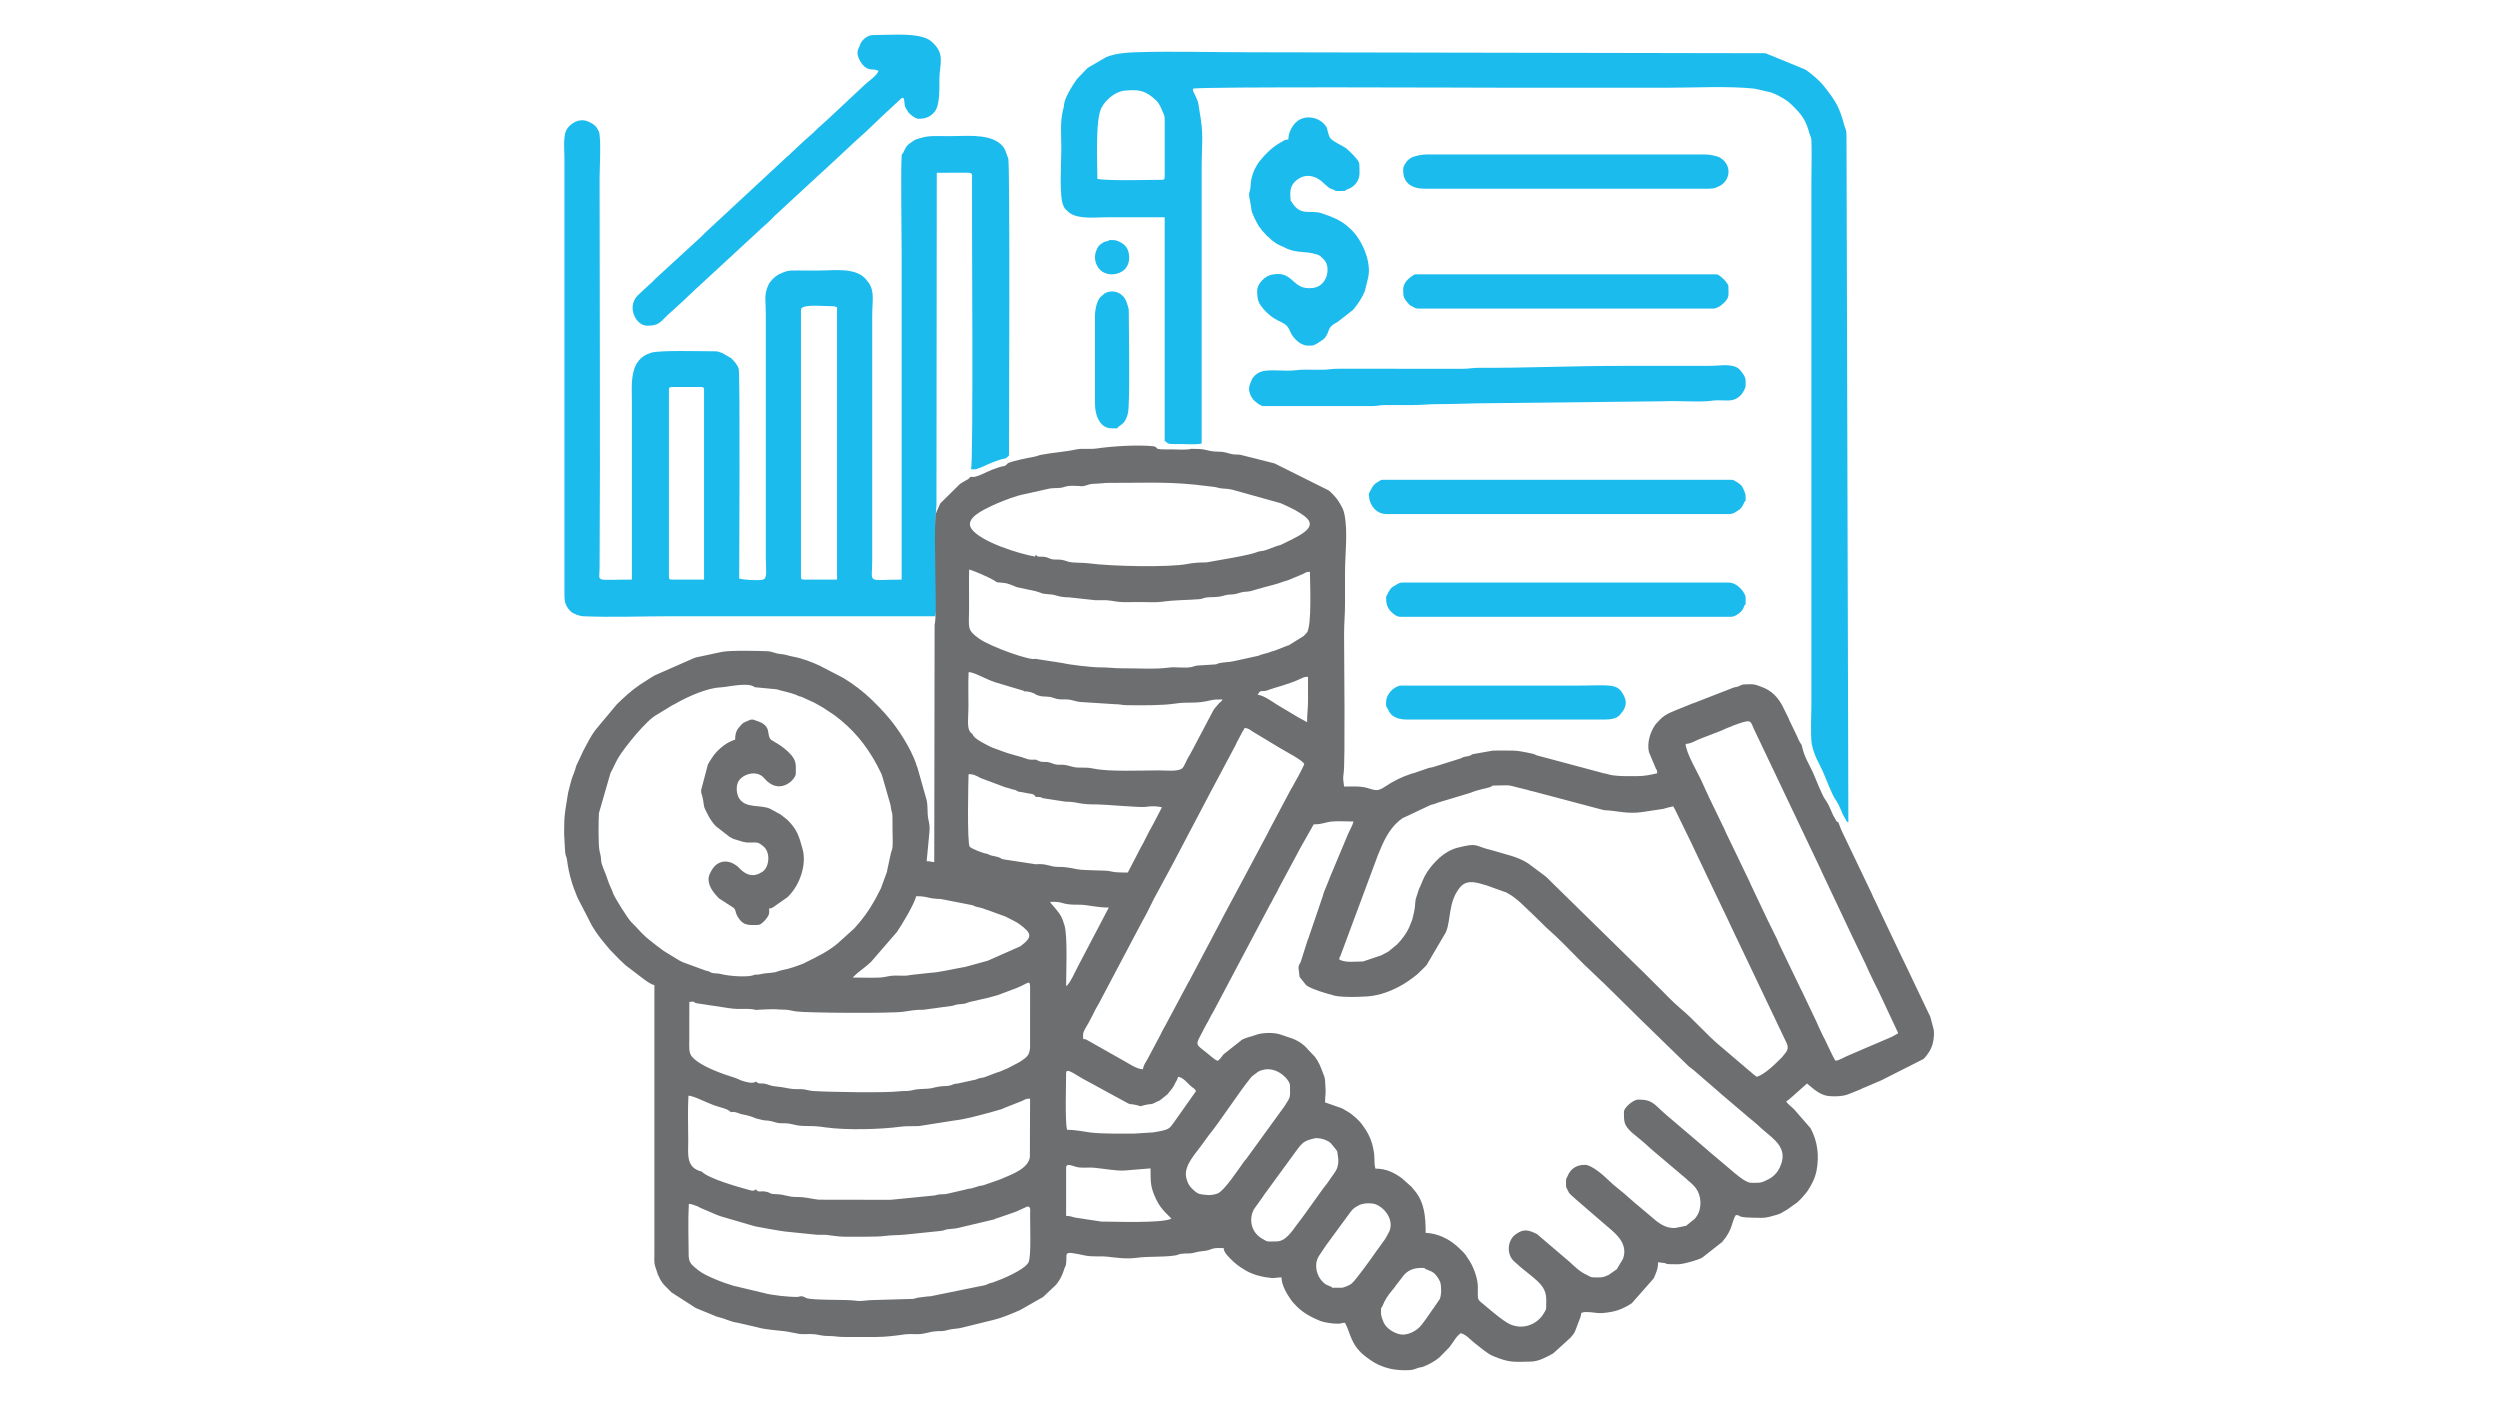 <svg width="146" height="82" viewBox="0 0 146 82" fill="none" xmlns="http://www.w3.org/2000/svg">
<g clip-path="url(#clip0_4450_2853)">
<path d="M-10.055 -41.979H155.945V124.021H-10.055V-41.979Z" stroke="black" stroke-width="0.57" stroke-miterlimit="22.93"/>
<path fill-rule="evenodd" clip-rule="evenodd" d="M73.755 23.714L80.133 23.715C80.469 23.715 80.538 23.659 80.856 23.655C81.375 23.649 81.903 23.657 82.424 23.658C83.019 23.658 83.395 23.601 83.99 23.602C85.082 23.602 86.019 23.546 87.066 23.546L97.244 23.434C97.918 23.398 98.899 23.475 99.65 23.434C99.918 23.42 100.035 23.376 100.376 23.377C100.894 23.38 101.259 23.478 101.652 23.089C101.781 22.961 101.943 22.657 101.943 22.541C101.943 22.148 101.99 22.076 101.682 21.684C101.67 21.67 101.526 21.441 101.208 21.375C100.713 21.272 100.432 21.368 99.762 21.368H94.561C91.742 21.368 89.212 21.493 86.395 21.479C85.985 21.477 85.812 21.536 85.446 21.537L78.174 21.535C77.764 21.532 77.591 21.592 77.225 21.593C76.87 21.593 76.514 21.588 76.159 21.589C75.793 21.589 75.62 21.649 75.21 21.647C74.183 21.642 73.538 21.489 73.121 22.13L73.008 22.411C72.963 22.561 73.002 22.415 72.967 22.54C72.891 22.811 73.026 23.148 73.214 23.36C73.347 23.509 73.646 23.712 73.756 23.712L73.755 23.714Z" fill="#1CBBED"/>
<path fill-rule="evenodd" clip-rule="evenodd" d="M81.945 9.944C81.945 10.721 82.48 11.021 83.211 11.021H99.775C99.966 11.021 100.047 11.01 100.204 10.959C100.262 10.939 100.462 10.85 100.53 10.802C101.046 10.441 101.135 9.66 100.487 9.23C100.292 9.101 99.841 9.021 99.555 9.021H83.321C83.045 9.021 82.576 9.106 82.389 9.23C82.255 9.318 82.189 9.375 82.093 9.518C82.005 9.651 81.946 9.72 81.946 9.945L81.945 9.944Z" fill="#1CBBED"/>
<path fill-rule="evenodd" clip-rule="evenodd" d="M63.945 15.022C63.945 15.156 63.967 15.267 64.011 15.385C64.016 15.396 64.02 15.406 64.024 15.416C64.028 15.426 64.034 15.437 64.038 15.447C64.042 15.456 64.048 15.467 64.052 15.477C64.391 16.215 65.354 16.117 65.724 15.687C66.004 15.36 65.993 14.864 65.831 14.521C65.687 14.216 65.213 14.022 65.066 14.022C64.523 14.022 64.927 14.012 64.678 14.08C64.597 14.102 64.557 14.102 64.486 14.131C64.48 14.133 64.428 14.161 64.424 14.164C64.165 14.315 64.11 14.42 64.025 14.629C63.976 14.749 63.946 14.883 63.946 15.023L63.945 15.022Z" fill="#1CBBED"/>
<path fill-rule="evenodd" clip-rule="evenodd" d="M50.079 3.093C50.079 3.314 50.199 3.523 50.305 3.684C50.305 3.684 50.37 3.771 50.375 3.776C50.748 4.201 50.951 3.963 51.302 4.137C51.233 4.405 50.747 4.716 50.525 4.927L48.348 6.963C48.34 6.971 48.328 6.981 48.319 6.988L47.951 7.322C47.836 7.413 47.808 7.445 47.698 7.556L47.45 7.793C47.273 7.959 47.138 8.056 46.962 8.223L46.014 9.112C45.925 9.187 45.989 9.125 45.898 9.212L41.164 13.606C41.156 13.614 41.146 13.625 41.138 13.634L41.006 13.772C40.998 13.78 40.987 13.791 40.979 13.798L38.275 16.279C38.272 16.283 38.214 16.343 38.196 16.362L38.09 16.472C38.004 16.554 38.023 16.529 37.945 16.597L37.219 17.276C36.595 17.956 37.145 19.021 37.792 19.021C38.479 19.021 38.531 18.836 39.022 18.369L39.928 17.547C40.029 17.462 40.076 17.399 40.173 17.306C40.226 17.255 40.24 17.247 40.288 17.204L40.346 17.154C40.354 17.147 40.366 17.136 40.374 17.129L40.536 16.966C40.544 16.959 40.555 16.947 40.563 16.939C40.564 16.938 40.637 16.875 40.649 16.864L42.25 15.386C42.262 15.376 42.296 15.346 42.307 15.335C42.315 15.328 42.326 15.316 42.334 15.308L44.552 13.259C44.711 13.12 44.903 12.951 45.058 12.793L45.244 12.6C45.252 12.593 45.264 12.582 45.272 12.575L47.968 10.085C48.074 9.99 48.087 9.987 48.196 9.882L48.642 9.464C48.651 9.457 48.663 9.447 48.672 9.439C48.68 9.432 48.693 9.422 48.7 9.414L49.79 8.398C49.798 8.389 49.809 8.378 49.816 8.37L50.61 7.651C50.618 7.644 50.631 7.634 50.639 7.626L51.466 6.833C51.474 6.825 51.486 6.815 51.494 6.807L52.621 5.759C52.858 5.562 52.781 5.998 52.867 6.254L53.047 6.562C53.178 6.712 53.463 6.937 53.642 6.937C54.008 6.937 54.293 6.855 54.553 6.56C54.56 6.551 54.571 6.539 54.578 6.531C54.585 6.522 54.595 6.51 54.602 6.5C54.898 6.105 54.856 5.148 54.862 4.573C54.871 3.757 55.219 3.149 54.424 2.449C54.233 2.28 54.119 2.24 53.895 2.171C53.132 1.936 51.815 2.048 50.982 2.048C50.694 2.048 50.366 2.294 50.25 2.555L50.205 2.674C50.151 2.808 50.078 2.906 50.078 3.091L50.079 3.093Z" fill="#1CBBED"/>
<path fill-rule="evenodd" clip-rule="evenodd" d="M79.945 28.886C79.945 29.495 80.379 30.021 80.961 30.021H100.928C101.103 30.021 101.157 30.007 101.298 29.943L101.602 29.748C101.67 29.684 101.738 29.595 101.791 29.497C101.824 29.435 101.829 29.419 101.861 29.348C101.967 29.116 101.943 29.481 101.943 28.94C101.943 28.81 101.77 28.447 101.703 28.359C101.635 28.27 101.266 28.021 101.153 28.021H80.735C80.639 28.021 80.576 28.082 80.467 28.143C80.276 28.249 80.163 28.382 80.072 28.575C79.964 28.805 79.945 28.767 79.945 28.886Z" fill="#1CBBED"/>
<path fill-rule="evenodd" clip-rule="evenodd" d="M80.946 34.886C80.946 35.229 81.004 35.491 81.247 35.732L81.305 35.785C81.443 35.908 81.583 36.021 81.79 36.021H101.099C101.302 36.021 101.539 35.848 101.651 35.74C101.784 35.612 101.792 35.557 101.878 35.364C101.962 35.177 101.944 35.561 101.944 34.886C101.944 34.688 101.531 34.021 100.93 34.021H81.903C81.726 34.021 81.67 34.081 81.533 34.153L81.293 34.301C81.139 34.434 80.945 34.833 80.945 34.886L80.946 34.886Z" fill="#1CBBED"/>
<path fill-rule="evenodd" clip-rule="evenodd" d="M75.24 8.144C74.986 8.166 75.044 8.179 74.869 8.275C74.856 8.282 74.841 8.291 74.829 8.298C74.812 8.307 74.764 8.333 74.748 8.342C74.302 8.6 73.91 8.975 73.59 9.382L73.507 9.486C73.246 9.868 73.064 10.308 73.04 10.776C73.006 11.418 72.867 11.092 73.005 11.755C73.135 12.375 73.003 12.156 73.266 12.748L73.507 13.198C73.78 13.588 74.116 13.934 74.513 14.2C74.644 14.289 74.451 14.166 74.589 14.249C74.601 14.256 74.617 14.265 74.629 14.272L75.228 14.552C75.528 14.665 75.776 14.697 76.181 14.729C76.463 14.752 76.897 14.814 77.094 14.947L77.35 15.192C77.737 15.676 77.491 16.704 76.697 16.814C75.402 16.993 75.584 15.742 74.241 16.048C73.87 16.132 73.419 16.565 73.419 16.986C73.419 17.545 73.498 17.736 73.884 18.152L73.946 18.216C74.689 18.957 75.07 18.672 75.357 19.378C75.503 19.738 75.947 20.184 76.371 20.184C76.795 20.184 76.629 20.193 76.931 20.054L77.306 19.801C77.745 19.341 77.394 19.174 78.122 18.796L79.003 18.109C79.016 18.095 79.05 18.056 79.062 18.042C79.322 17.732 79.566 17.356 79.709 16.995L79.907 16.189C80.096 15.286 79.556 14.05 78.929 13.426C78.858 13.355 78.831 13.338 78.765 13.277C78.308 12.856 77.801 12.668 77.243 12.476C77.228 12.471 77.213 12.463 77.198 12.458C76.513 12.232 75.969 12.661 75.451 11.82C75.354 11.665 75.387 11.85 75.361 11.533C75.325 11.102 75.389 10.781 75.73 10.514C76.276 10.087 76.876 10.271 77.318 10.709C77.327 10.718 77.34 10.731 77.349 10.74L77.62 10.971C77.737 11.04 77.696 11.009 77.84 11.065C78.105 11.168 77.809 11.153 78.443 11.153C78.66 11.153 78.484 11.136 78.669 11.065C78.687 11.058 78.742 11.039 78.76 11.031C78.963 10.947 79.119 10.819 79.243 10.635C79.463 10.306 79.385 9.962 79.385 9.586C79.385 9.41 79.096 9.126 78.973 8.995C78.964 8.985 78.951 8.972 78.942 8.963C78.933 8.953 78.92 8.94 78.91 8.931L78.651 8.689C78.406 8.495 77.807 8.264 77.669 8.038C77.564 7.866 77.51 7.484 77.47 7.422C77.056 6.79 76.243 6.721 75.785 7.057C75.584 7.205 75.426 7.441 75.334 7.673C75.275 7.825 75.244 7.965 75.24 8.144V8.144Z" fill="#1CBBED"/>
<path fill-rule="evenodd" clip-rule="evenodd" d="M80.95 40.95C80.95 41.339 80.903 41.13 81.098 41.501C81.162 41.623 81.113 41.551 81.204 41.665C81.209 41.671 81.412 42.021 82.153 42.021H93.737C94.098 42.021 94.348 41.965 94.551 41.801C94.56 41.794 94.572 41.784 94.58 41.776L94.795 41.505C94.995 41.168 94.989 40.922 94.815 40.591C94.795 40.551 94.763 40.492 94.737 40.453C94.372 39.887 93.872 40.04 91.934 40.04L82.041 40.038C81.827 40.036 81.768 40.02 81.603 40.091C81.203 40.26 80.95 40.69 80.95 40.95Z" fill="#1CBBED"/>
<path fill-rule="evenodd" clip-rule="evenodd" d="M63.946 18.512V23.524C63.946 23.939 64.014 24.256 64.161 24.524C64.448 25.044 64.805 25.016 65.161 25.016C65.392 25.016 65.116 25.06 65.362 24.894C65.655 24.694 65.76 24.559 65.873 24.123C66 23.633 65.921 19.048 65.921 18.154C65.921 18.002 65.864 17.882 65.822 17.733C65.636 17.066 64.98 16.867 64.504 17.14L64.243 17.37C64.05 17.611 63.945 18.071 63.945 18.511L63.946 18.512Z" fill="#1CBBED"/>
<path fill-rule="evenodd" clip-rule="evenodd" d="M46.776 33.684V18.102C46.776 17.74 47.935 17.883 48.606 17.883C48.756 17.883 48.759 17.909 48.883 17.937V33.849H46.942C46.814 33.849 46.776 33.81 46.776 33.684ZM39.065 33.684V22.765C39.065 22.639 39.103 22.601 39.231 22.601H40.951C41.078 22.601 41.117 22.639 41.117 22.765V33.849H39.231C39.103 33.849 39.065 33.81 39.065 33.684ZM54.618 35.988C54.744 35.491 54.655 33.435 54.655 32.751C54.655 31.736 54.594 30.485 54.689 29.514L54.708 10.091L56.544 10.086C56.817 10.115 56.769 10.166 56.766 10.471C56.745 12.389 56.859 27.166 56.705 27.406C57.037 27.424 56.979 27.405 57.308 27.29C57.528 27.213 57.728 27.063 58.399 26.846C58.755 26.732 58.666 26.861 58.924 26.601C58.924 26.059 58.993 9.638 58.883 9.254L58.822 9.095C58.818 9.082 58.811 9.068 58.806 9.056C58.714 8.804 58.679 8.553 58.257 8.282C57.536 7.82 56.404 7.952 55.374 7.952C54.821 7.952 54.304 7.907 53.851 8.037C53.57 8.117 53.518 8.108 53.297 8.257C52.843 8.563 52.923 8.6 52.747 8.92C52.646 9.102 52.673 8.879 52.652 9.21C52.601 10.039 52.656 13.816 52.656 14.756V33.849C50.579 33.849 50.937 34.136 50.937 32.752V18.486C50.937 17.569 51.087 17.073 50.747 16.534L50.525 16.259C49.909 15.613 48.69 15.798 47.886 15.798C47.423 15.798 46.96 15.8 46.498 15.797C46.075 15.794 46.007 15.802 45.689 15.929C45.394 16.047 45.21 16.178 44.994 16.449L44.924 16.544C44.888 16.604 44.901 16.584 44.869 16.655C44.603 17.233 44.724 17.533 44.724 18.321V32.587C44.724 33.213 44.837 33.792 44.558 33.849C44.199 33.922 43.449 33.858 43.17 33.794C43.17 32.909 43.232 21.852 43.139 21.535C43.104 21.417 43.032 21.308 42.966 21.212L42.733 20.949C42.724 20.941 42.713 20.929 42.705 20.922L42.18 20.617C41.882 20.529 41.99 20.512 41.619 20.514C40.885 20.517 38.55 20.444 38.036 20.596C36.727 20.981 36.902 22.376 36.902 23.534V33.849C34.678 33.849 35.011 34.021 35.016 33.191C35.061 25.641 35.016 17.983 35.016 10.421C35.016 9.903 35.12 8.021 34.971 7.667C34.969 7.661 34.855 7.468 34.849 7.458C34.674 7.196 34.267 7.068 34.25 7.062C33.851 6.924 33.393 7.155 33.149 7.478C32.861 7.859 32.963 8.666 32.963 9.214V34.507C32.961 35.031 32.965 35.236 33.187 35.548L33.314 35.696C33.471 35.844 33.821 35.979 34.071 35.99C35.703 36.061 37.523 35.989 39.176 35.989H54.618V35.988Z" fill="#1CBBED"/>
<path fill-rule="evenodd" clip-rule="evenodd" d="M68.018 6.972V10.333C68.018 10.462 67.979 10.501 67.852 10.501C67.106 10.501 64.637 10.575 64.086 10.445C64.086 9.535 63.96 6.994 64.319 6.312L64.442 6.101C64.721 5.717 65.196 5.332 65.692 5.291C66.383 5.234 66.745 5.245 67.275 5.65L67.541 5.885C67.704 6.07 67.777 6.233 67.868 6.451L67.954 6.644C68.001 6.767 68.017 6.806 68.017 6.972H68.018ZM68.018 25.754C68.25 25.866 68.085 25.908 68.403 25.929C68.588 25.941 68.823 25.93 69.015 25.933C69.368 25.937 69.888 25.979 70.177 25.9V9.941C70.177 8.241 70.317 7.939 70.035 6.388C69.973 6.046 70.028 6.067 69.817 5.6C69.788 5.536 69.612 5.248 69.679 5.18C69.81 5.046 86.515 5.124 88.12 5.124H97.368C98.931 5.124 100.972 5.014 102.464 5.178L103.416 5.392C103.432 5.399 103.476 5.42 103.492 5.427C103.551 5.451 103.557 5.45 103.615 5.472C103.728 5.516 103.731 5.519 103.842 5.578C104.347 5.851 104.456 5.926 104.831 6.314C105.307 6.805 105.477 7.1 105.664 7.768C105.724 7.981 105.782 7.99 105.789 8.258C105.812 9.025 105.786 9.841 105.786 10.614V41.087C105.786 41.757 105.724 42.818 105.804 43.439C105.972 44.238 106.238 44.532 106.522 45.213C106.634 45.484 106.999 46.413 107.16 46.644C107.508 47.146 107.511 47.415 107.747 47.786C107.867 47.975 107.791 47.958 107.945 48.021L107.836 7.98C107.84 7.524 107.783 7.607 107.696 7.281C107.42 6.255 107.215 5.922 106.554 5.075C106.255 4.693 105.846 4.356 105.446 4.068L103.121 3.114C103.005 3.097 102.808 3.106 102.684 3.108L72.946 3.052C70.778 3.052 68.508 2.984 66.354 3.05C65.8 3.067 65.102 3.119 64.592 3.34L63.538 3.955C63.529 3.961 63.516 3.971 63.506 3.978L62.906 4.603C62.645 4.949 62.282 5.56 62.174 5.935C62.133 6.078 62.148 6.164 62.107 6.316C61.892 7.094 61.981 7.826 61.981 8.71C61.981 9.528 61.84 11.528 62.116 12.046C62.122 12.058 62.129 12.072 62.135 12.083C62.216 12.225 62.133 12.104 62.225 12.217L62.455 12.432C63.025 12.822 63.947 12.687 64.695 12.687H68.017V25.756L68.018 25.754Z" fill="#1CBBED"/>
<path fill-rule="evenodd" clip-rule="evenodd" d="M81.946 16.94C81.946 17.318 81.975 17.398 82.194 17.669L82.298 17.784C82.423 17.892 82.313 17.806 82.465 17.89C82.598 17.965 82.648 18.021 82.827 18.021H100.058C100.25 18.021 100.458 17.87 100.49 17.85L100.724 17.648C101.005 17.337 100.939 17.244 100.939 16.724C100.939 16.617 100.813 16.478 100.737 16.381C100.73 16.372 100.721 16.36 100.713 16.351L100.482 16.145C100.351 16.052 100.341 16.021 100.168 16.021H82.661C82.556 16.021 82.249 16.281 82.179 16.359C82.046 16.51 81.945 16.676 81.945 16.94L81.946 16.94Z" fill="#1CBBED"/>
<path fill-rule="evenodd" clip-rule="evenodd" d="M80.654 76.751C80.654 76.097 80.635 76.542 80.734 76.278C80.858 75.944 81.072 75.629 81.301 75.353C81.351 75.293 81.326 75.328 81.379 75.265C81.43 75.204 81.469 75.153 81.518 75.072L82.025 74.418C82.351 74.104 82.661 74.046 83.093 74.046C83.327 74.046 83.076 74.039 83.288 74.127C83.658 74.283 83.726 74.264 83.99 74.643L84.105 74.86C84.186 75.121 84.185 75.618 84.084 75.861L83.702 76.42C83.695 76.429 83.685 76.442 83.678 76.451C83.475 76.732 83.114 77.302 82.876 77.53C82.642 77.755 82.252 77.94 81.93 77.941C81.619 77.941 81.146 77.725 80.9 77.391L80.817 77.254C80.779 77.175 80.655 76.86 80.655 76.751H80.654ZM46.582 75.74C46.084 75.751 45.029 75.637 44.62 75.513L42.827 75.086C42.299 74.933 41.22 74.533 40.788 74.188C40.379 73.861 40.219 73.746 40.217 73.276C40.212 72.332 40.174 71.235 40.228 70.307C40.359 70.305 40.534 70.375 40.69 70.432C40.841 70.489 40.761 70.469 40.904 70.539L41.605 70.838C41.727 70.894 41.959 70.991 42.072 71.027L44.083 71.615C44.134 71.616 45.608 71.92 46.085 71.945L47.693 72.109C47.892 72.125 48.093 72.099 48.291 72.12C48.622 72.156 48.962 72.226 49.35 72.224C49.885 72.222 51.214 72.243 51.64 72.184C52.067 72.125 52.338 72.146 52.784 72.109L54.892 71.891C55.197 71.864 55.11 71.824 55.343 71.789C55.56 71.756 55.694 71.766 55.891 71.727L58.04 71.218C58.203 71.154 58.079 71.176 58.281 71.127L59.145 70.828C59.212 70.802 59.276 70.786 59.348 70.755L59.995 70.46C60.215 70.467 60.162 70.648 60.158 70.893C60.15 71.427 60.237 73.417 60.061 73.731C59.814 74.168 58.529 74.704 58.008 74.887C57.906 74.923 57.852 74.924 57.749 74.961C57.595 75.017 57.735 74.984 57.557 75.045C57.425 75.091 57.434 75.069 57.282 75.103L54.338 75.703C54.111 75.708 54.049 75.738 53.836 75.755C53.531 75.779 53.529 75.819 53.327 75.855L51.013 75.922C50.578 75.92 50.348 76.02 49.929 75.955C49.467 75.884 47.412 75.948 47.088 75.804C46.876 75.71 46.874 75.662 46.581 75.74H46.582ZM78.327 75.205H77.884C77.64 75.205 77.903 75.214 77.727 75.14C77.527 75.056 77.442 75.046 77.268 74.881C76.886 74.519 76.738 73.889 76.983 73.422C76.988 73.411 76.997 73.398 77.003 73.387C77.009 73.376 77.017 73.362 77.023 73.351L77.4 72.788C77.407 72.779 77.415 72.765 77.422 72.755L78.755 70.935C79.002 70.604 79.024 70.567 79.33 70.404C79.341 70.398 79.354 70.39 79.365 70.384C79.623 70.251 80.117 70.234 80.376 70.346C80.961 70.597 81.431 71.344 81.112 71.96C80.83 72.507 80.909 72.312 80.573 72.803L80.363 73.092C80.106 73.463 79.177 74.767 78.924 74.971C78.825 75.05 78.483 75.206 78.329 75.206L78.327 75.205ZM62.261 68.19C62.261 67.89 62.673 68.11 62.901 68.159C63.207 68.225 63.541 68.167 63.865 68.193C64.372 68.233 65.207 68.398 65.696 68.356L67.191 68.233C67.196 69.114 67.182 69.318 67.529 70.064C67.804 70.655 68.3 71.022 68.41 71.173C67.827 71.452 65.05 71.339 64.311 71.339L62.773 71.104C62.604 71.05 62.46 71.012 62.261 71.007V68.19ZM74.56 72.499C73.956 72.499 74.089 72.554 73.717 72.344C73.117 72.006 72.916 71.306 73.193 70.694C73.238 70.594 73.198 70.676 73.254 70.588C73.278 70.549 73.296 70.526 73.321 70.49C73.399 70.376 73.407 70.372 73.484 70.265C73.591 70.118 73.658 70.025 73.76 69.877C73.793 69.829 73.794 69.823 73.825 69.777L75.786 67.092C75.793 67.083 75.803 67.07 75.81 67.061C76.113 66.667 76.271 66.603 76.734 66.485C77.004 66.416 77.496 66.556 77.715 66.757L78.038 67.153C78.13 67.323 78.074 67.163 78.117 67.405C78.181 67.757 78.189 68.086 77.993 68.409L77.494 69.126C77.415 69.221 77.347 69.307 77.274 69.405C77.234 69.459 77.197 69.508 77.158 69.566L76.721 70.179C76.715 70.189 76.705 70.201 76.698 70.211L76.166 70.951C76.023 71.153 75.87 71.346 75.715 71.551C75.49 71.85 75.095 72.498 74.559 72.498L74.56 72.499ZM44.144 69.457C44.006 69.57 43.955 69.547 43.773 69.499C43.1 69.32 41.365 68.825 40.986 68.423C40.048 68.191 40.193 67.427 40.193 66.589C40.193 65.748 40.155 64.818 40.205 63.988C40.482 63.984 41.261 64.392 41.706 64.552C42.096 64.691 42.48 64.736 42.68 64.948C42.992 64.896 43.094 65.039 43.424 65.093C43.65 65.13 43.948 65.223 44.144 65.313C44.885 65.52 44.621 65.379 45.083 65.487C45.262 65.528 45.334 65.578 45.531 65.593C45.757 65.61 45.881 65.582 46.109 65.624C46.545 65.703 46.599 65.764 47.136 65.76C47.566 65.757 47.832 65.784 48.219 65.84C49.422 66.011 51.447 65.958 52.604 65.798C52.936 65.752 53.279 65.779 53.675 65.761L55.684 65.444C56.486 65.349 57.048 65.162 57.769 64.983L58.458 64.785C58.618 64.735 58.571 64.735 58.653 64.704C58.666 64.699 58.68 64.693 58.693 64.688L59.685 64.297C59.886 64.206 59.877 64.159 60.156 64.159L60.145 67.572C60.055 68.228 59.132 68.573 58.562 68.811C58.434 68.864 58.484 68.853 58.326 68.907L57.505 69.193C57.353 69.25 57.407 69.218 57.235 69.255C57.106 69.283 57.235 69.243 57.103 69.289C56.554 69.483 56.639 69.379 56.396 69.468L55.226 69.738C54.883 69.753 54.883 69.734 54.583 69.814L52.013 70.069L47.809 70.062C47.37 70.016 47.064 69.901 46.526 69.905C45.995 69.908 45.866 69.751 45.307 69.739C44.919 69.73 45.029 69.656 44.733 69.594C44.414 69.526 44.289 69.675 44.145 69.457L44.144 69.457ZM70.571 69.792C70.449 69.792 70.137 69.754 70.033 69.721C69.869 69.668 69.691 69.498 69.564 69.36C69.424 69.208 69.374 69.107 69.296 68.854C69.093 68.195 69.656 67.558 70.111 66.959L70.601 66.288C71.274 65.469 72.397 63.716 73.101 62.87L73.478 62.584C74.461 62.081 75.335 63.063 75.335 63.386C75.335 64.097 75.407 64.004 75.011 64.609L72.778 67.685C72.775 67.689 72.724 67.746 72.701 67.773C72.635 67.853 72.679 67.796 72.628 67.867C72.283 68.345 71.528 69.495 71.132 69.689C71.007 69.751 70.738 69.793 70.571 69.793V69.792ZM66.25 66.202C65.472 66.202 64.444 66.222 63.707 66.141C63.363 66.102 62.871 65.981 62.316 65.981C62.189 65.438 62.261 63.368 62.261 62.667C62.261 62.292 62.9 62.845 63.466 63.122L65.902 64.449C66.062 64.507 66.062 64.472 66.232 64.507C66.879 64.639 66.343 64.639 66.988 64.507C67.22 64.46 67.189 64.516 67.4 64.422L67.547 64.347C67.662 64.293 67.626 64.323 67.738 64.261L68.167 63.916C68.175 63.907 68.187 63.896 68.194 63.888L68.466 63.551C68.553 63.43 68.568 63.383 68.643 63.23C68.714 63.085 68.752 63.082 68.798 62.887C69.118 62.914 69.352 63.284 69.597 63.471C69.751 63.589 69.745 63.559 69.85 63.716L68.592 65.499C68.265 65.936 68.343 65.966 67.343 66.132L66.249 66.201L66.25 66.202ZM44.144 63.164C43.97 63.304 43.62 63.202 43.342 63.12L42.97 62.961C42.261 62.739 40.898 62.288 40.405 61.701C40.209 61.468 40.255 61.098 40.255 60.734C40.256 59.993 40.254 59.252 40.256 58.512C40.656 58.461 40.454 58.536 40.677 58.589L42.146 58.812C42.483 58.851 42.693 58.915 43.091 58.922C43.442 58.928 43.839 58.888 44.144 58.982C44.38 58.957 45.203 58.926 45.329 58.941C45.546 58.967 45.702 58.953 45.915 58.969C46.105 58.983 46.301 59.043 46.48 59.068C47.093 59.156 52.035 59.19 52.742 59.087C53.204 59.02 53.418 58.967 53.952 58.968L55.608 58.741C55.833 58.672 55.874 58.658 56.167 58.635C56.475 58.611 56.385 58.578 56.651 58.511L57.732 58.263C57.926 58.202 58.049 58.182 58.254 58.12L59.301 57.728C59.313 57.723 59.328 57.717 59.341 57.712C60.126 57.412 60.168 57.101 60.157 57.859L60.156 61.121C60.15 61.254 60.152 61.249 60.128 61.37C60.065 61.697 59.85 61.823 59.522 62.035L58.869 62.379C58.748 62.437 58.811 62.405 58.672 62.459C58.574 62.497 58.529 62.526 58.443 62.562L58.321 62.606C58.254 62.628 58.271 62.615 58.194 62.645L57.511 62.903C57.371 62.95 57.38 62.927 57.235 62.96C57.122 62.987 57.095 63.01 56.99 63.047L55.944 63.275C55.638 63.299 55.726 63.33 55.46 63.399C55.313 63.437 55.064 63.418 54.85 63.454C54.24 63.555 54.671 63.563 53.672 63.606C53.464 63.615 53.352 63.662 53.153 63.695C52.935 63.731 52.743 63.703 52.525 63.732C51.786 63.831 48.377 63.778 47.47 63.714C47.298 63.702 47.093 63.638 46.956 63.62C46.742 63.59 46.527 63.621 46.312 63.599C45.921 63.559 45.881 63.502 45.203 63.434C44.993 63.413 44.824 63.316 44.682 63.291C44.414 63.241 44.349 63.341 44.144 63.164H44.144ZM49.795 57.088L50.022 56.872C50.244 56.67 50.495 56.525 50.871 56.172L52.384 54.422C52.715 53.935 53.376 52.83 53.507 52.338C54.228 52.338 54.156 52.487 54.949 52.502L56.801 52.866C56.962 52.915 56.816 52.918 57.219 53.002C57.471 53.054 57.37 53.06 57.64 53.134L58.736 53.532C58.747 53.538 58.761 53.547 58.772 53.552C58.783 53.558 58.796 53.566 58.807 53.572L59.175 53.758C59.186 53.764 59.2 53.771 59.211 53.777C59.353 53.852 59.42 53.886 59.555 53.986C60.265 54.512 60.312 54.723 59.595 55.259L57.87 56.025C57.73 56.075 57.728 56.101 57.59 56.133L56.373 56.466C55.857 56.551 54.743 56.809 54.338 56.812L53.288 56.926C53.081 56.941 53.129 56.965 52.897 56.978C52.648 56.991 52.372 56.961 52.124 56.98C51.882 56.998 51.658 57.075 51.401 57.088C50.894 57.114 50.311 57.088 49.794 57.088H49.795ZM61.319 52.669C61.451 52.669 61.63 52.66 61.756 52.676C62.145 52.725 62.131 52.844 63.037 52.835C63.487 52.83 64.004 53.001 64.754 53.001L63.004 56.338C62.996 56.352 62.973 56.395 62.965 56.41C62.827 56.665 62.461 57.505 62.261 57.586C62.261 56.828 62.356 54.631 62.165 54.037C62.011 53.559 61.992 53.489 61.67 53.094C61.552 52.951 61.404 52.796 61.319 52.67L61.319 52.669ZM44.063 56.922C43.774 57.1 42.537 57.004 42.12 56.887C41.937 56.835 41.799 56.863 41.613 56.824C41.392 56.777 41.542 56.738 41.209 56.681L39.922 56.21C39.869 56.185 39.851 56.181 39.804 56.159C39.729 56.123 39.721 56.112 39.626 56.065L39.122 55.756C39.117 55.753 39.104 55.743 39.099 55.74C39.066 55.718 39.056 55.715 39.011 55.689C38.793 55.563 38.57 55.403 38.357 55.234C37.78 54.777 37.677 54.725 37.168 54.157L36.865 53.848C36.689 53.673 35.961 52.534 35.817 52.196C35.781 52.112 35.778 52.075 35.74 51.991C35.449 51.363 35.535 51.452 35.351 51C34.95 50.017 35.217 50.497 35.013 49.695C34.933 49.378 34.95 47.864 34.979 47.479L35.654 45.139C35.713 45.007 35.666 45.131 35.75 44.962C35.887 44.684 35.98 44.472 36.126 44.228C36.481 43.636 37.77 42.035 38.368 41.734L39.238 41.202C39.303 41.164 39.355 41.142 39.422 41.107C39.432 41.102 39.447 41.094 39.457 41.089C39.468 41.083 39.482 41.075 39.492 41.069L39.596 41.008C40.234 40.657 41.301 40.185 42.038 40.147C42.548 40.121 43.696 39.816 44.075 40.133L45.352 40.255C45.635 40.347 46.221 40.456 46.552 40.606C46.697 40.672 46.594 40.633 46.709 40.669C46.724 40.674 46.739 40.676 46.754 40.68C46.768 40.685 46.784 40.687 46.798 40.691L47.521 41.021C47.533 41.026 47.547 41.032 47.559 41.038L48.019 41.297C48.03 41.303 48.044 41.311 48.054 41.317L48.721 41.758C49.804 42.563 50.572 43.484 51.218 44.681L51.476 45.196C51.509 45.281 51.511 45.318 51.545 45.404L52.002 46.993C52.114 47.829 52.123 47.002 52.123 48.473C52.123 48.764 52.149 49.193 52.122 49.467C52.099 49.703 52.061 49.645 52.02 49.862L51.834 50.726C51.81 50.814 51.819 50.815 51.799 50.912L51.444 51.883C51.438 51.895 51.43 51.908 51.424 51.919L51.198 52.357C51.152 52.442 51.151 52.451 51.102 52.538C50.706 53.233 50.43 53.615 49.899 54.21L48.941 55.077C48.38 55.557 47.68 55.898 47.032 56.212C46.941 56.256 46.99 56.243 46.883 56.285C46.529 56.421 46.072 56.588 45.7 56.651C45.401 56.702 45.389 56.788 45.029 56.811C44.36 56.854 44.487 56.925 44.065 56.925L44.063 56.922ZM79.602 56.149C79.167 56.149 78.6 56.242 78.217 56.039C78.242 55.739 78.222 55.985 78.28 55.826L80.468 49.943C80.77 49.2 81.083 48.456 81.715 47.928C81.799 47.858 81.811 47.854 81.904 47.785L83.56 47.005C83.652 46.98 83.692 46.977 83.779 46.948C83.915 46.903 83.811 46.925 83.98 46.871L85.851 46.307C86.45 46.071 86.766 46.057 87.012 45.972C87.189 45.91 87.079 45.876 87.247 45.876C88.073 45.876 87.969 45.801 88.63 45.988L89.252 46.141C89.39 46.197 89.336 46.175 89.47 46.2L93.673 47.313C94.515 47.351 94.996 47.55 95.894 47.426L97.144 47.237C97.353 47.166 97.51 47.139 97.718 47.091C97.748 47.147 97.786 47.209 97.817 47.268L98.814 49.312C98.863 49.414 98.823 49.327 98.866 49.426L99.579 50.925C99.585 50.936 99.591 50.951 99.596 50.963L100.938 53.768C100.943 53.78 100.949 53.795 100.955 53.806L101.38 54.708C101.433 54.825 101.385 54.708 101.436 54.818C101.441 54.83 101.448 54.844 101.453 54.856L104.325 60.886C104.504 61.259 104.348 61.399 104.11 61.692C104.025 61.797 104.09 61.72 104.003 61.807C103.959 61.852 103.942 61.867 103.892 61.916C103.592 62.212 103.289 62.503 102.933 62.728C102.857 62.776 102.685 62.863 102.594 62.887L102.405 62.745C102.396 62.737 102.385 62.725 102.376 62.718L100.493 61.115C100.484 61.108 100.472 61.097 100.463 61.09C100.454 61.083 100.442 61.072 100.433 61.065C99.624 60.384 98.944 59.563 98.131 58.886C97.631 58.468 97.196 57.976 96.726 57.525L95.896 56.696C95.827 56.627 95.837 56.636 95.754 56.561L95.166 55.987C95.124 55.946 95.097 55.919 95.055 55.877L90.53 51.44C90.447 51.357 90.394 51.296 90.308 51.22C90.197 51.122 90.14 51.099 90.026 51.004L89.233 50.414C88.941 50.225 88.569 50.072 88.234 49.974L87.161 49.663C86.042 49.403 86.382 49.192 85.126 49.505C84.745 49.6 84.373 49.822 84.089 50.072C84.08 50.08 84.068 50.091 84.059 50.098L83.89 50.261C83.622 50.529 83.376 50.84 83.2 51.174L83.113 51.364C83.108 51.375 83.1 51.39 83.094 51.401L82.948 51.752C82.886 51.911 82.874 51.869 82.82 52.066C82.755 52.304 82.662 52.464 82.65 52.725C82.63 53.175 82.558 53.315 82.475 53.711L82.285 54.184C82.119 54.536 81.864 54.871 81.593 55.152L81.107 55.55C81.097 55.557 81.084 55.567 81.075 55.574L80.678 55.786C80.666 55.791 80.651 55.797 80.639 55.802L79.602 56.149H79.602ZM75.834 56.536L75.891 57.032C75.896 57.044 75.904 57.057 75.909 57.069L76.276 57.531C76.496 57.7 76.816 57.789 77.077 57.893L77.542 58.037C77.557 58.041 77.572 58.044 77.587 58.048L77.976 58.157C78.524 58.252 79.272 58.225 79.823 58.193C80.592 58.148 81.366 57.837 82.009 57.445L82.144 57.358C82.203 57.319 82.203 57.321 82.276 57.269C82.44 57.154 82.604 57.037 82.751 56.914C82.753 56.911 82.832 56.84 82.838 56.835L83.173 56.507C83.242 56.432 83.214 56.462 83.281 56.393C83.289 56.385 83.301 56.374 83.309 56.366L84.415 54.486C84.422 54.47 84.444 54.426 84.45 54.41C84.743 53.722 84.57 52.682 85.25 51.839L85.329 51.752C85.754 51.33 86.33 51.576 86.824 51.71L87.966 52.119C88.604 52.447 89.046 52.969 89.568 53.449L90.294 54.161C91.004 54.776 91.646 55.459 92.311 56.127C92.352 56.167 92.364 56.179 92.394 56.209L92.588 56.403C92.6 56.413 92.67 56.476 92.676 56.481L93.495 57.267C93.552 57.32 93.582 57.342 93.641 57.397L93.835 57.59C93.844 57.598 93.855 57.609 93.863 57.617L95.396 59.127C95.438 59.168 95.465 59.195 95.507 59.237L95.673 59.404C95.681 59.411 95.693 59.423 95.701 59.431L98.616 62.269C98.731 62.366 98.78 62.391 98.898 62.485L100.41 63.794C100.418 63.802 100.43 63.813 100.438 63.821C100.447 63.829 100.459 63.84 100.467 63.848L101.933 65.093C101.991 65.144 102.02 65.171 102.08 65.222C102.284 65.391 102.464 65.526 102.653 65.701L102.912 65.939C103.628 66.559 104.478 67.07 103.93 68.2C103.785 68.5 103.566 68.722 103.274 68.871C102.82 69.104 102.8 69.075 102.26 69.075C101.935 69.075 101.298 68.505 101.021 68.267L99.791 67.229C99.782 67.221 99.771 67.209 99.762 67.202C99.754 67.194 99.743 67.182 99.734 67.174L99.465 66.946C99.456 66.939 99.443 66.928 99.435 66.92C99.426 66.913 99.413 66.903 99.405 66.895C99.393 66.885 99.358 66.855 99.345 66.844C99.256 66.768 99.227 66.741 99.138 66.665L97.463 65.241C97.395 65.178 97.35 65.144 97.284 65.088C96.617 64.516 96.54 64.214 95.668 64.214C95.406 64.214 94.837 64.67 94.837 64.932C94.837 65.516 94.832 65.702 95.294 66.133L95.93 66.659C95.964 66.686 96.042 66.752 96.079 66.787L96.367 67.052C96.445 67.119 96.473 67.144 96.545 67.205C96.554 67.213 96.566 67.224 96.575 67.231L98.433 68.803C98.637 69 98.843 69.135 99.026 69.372C99.358 69.803 99.413 70.525 99.101 71.007L99.01 71.136C99.002 71.145 98.992 71.159 98.985 71.167L98.466 71.588L97.823 71.715C97.387 71.727 97.082 71.573 96.743 71.317L95.663 70.405C95.617 70.367 95.593 70.35 95.541 70.306L95.127 69.945C94.748 69.593 94.305 69.287 93.936 68.923C93.666 68.656 92.954 68.026 92.565 68.026C92.042 68.026 91.706 68.272 91.535 68.711C91.444 68.943 91.457 68.682 91.457 69.241C91.457 69.373 91.509 69.406 91.58 69.559C91.642 69.694 91.651 69.691 91.773 69.809C91.867 69.9 91.912 69.941 92.006 70.019L93.698 71.481C93.706 71.488 93.719 71.498 93.728 71.505C93.737 71.513 93.75 71.523 93.758 71.53L93.907 71.658C94.352 72.037 95.094 72.618 94.789 73.502L94.418 74.126L93.928 74.466C93.555 74.634 93.506 74.598 93.063 74.598C92.871 74.598 92.812 74.517 92.658 74.449C92.284 74.285 91.982 73.988 91.683 73.71L89.771 72.08C89.695 72.031 89.688 72.037 89.624 72.006C89.18 71.798 88.91 71.792 88.502 72.095C88.028 72.447 87.972 73.246 88.414 73.654L88.59 73.811C88.99 74.196 89.827 74.743 90.1 75.177C90.36 75.593 90.294 75.92 90.294 76.42C90.294 76.487 90.154 76.71 90.104 76.784C89.733 77.334 89.019 77.616 88.366 77.403C88.283 77.376 88.202 77.35 88.127 77.309C87.712 77.081 87.256 76.687 86.893 76.386C86.839 76.342 86.829 76.332 86.803 76.31C86.208 75.804 86.312 76.018 86.307 75.147C86.304 74.672 86.069 74.032 85.824 73.64L85.626 73.341C85.619 73.331 85.611 73.317 85.605 73.307C85.464 73.101 84.9 72.555 84.466 72.343C84.385 72.303 84.301 72.258 84.245 72.232C83.965 72.105 83.563 72.001 83.258 72.001C83.258 71.075 83.198 70.244 82.624 69.54C82.617 69.531 82.606 69.519 82.598 69.51C82.537 69.436 82.485 69.37 82.421 69.3L81.865 68.805C81.418 68.485 80.963 68.246 80.321 68.246C80.208 67.763 80.338 67.663 80.172 66.958C80.055 66.458 79.847 66.072 79.537 65.658C79.349 65.405 79.1 65.206 78.856 65.011L78.51 64.804C78.499 64.798 78.486 64.789 78.475 64.783L78.404 64.744C78.392 64.739 78.377 64.733 78.366 64.727C78.35 64.72 78.303 64.702 78.287 64.695L77.384 64.38C77.384 63.748 77.46 64.099 77.384 63.11C77.367 62.887 77.317 62.823 77.25 62.635C77.133 62.311 77.002 61.99 76.788 61.715L76.198 61.088C75.689 60.644 75.296 60.609 74.812 60.427C74.417 60.278 73.712 60.297 73.323 60.443C73.023 60.556 72.813 60.579 72.541 60.713L71.461 61.569C71.342 61.699 71.263 61.858 71.124 61.95C70.981 61.913 70.901 61.831 70.782 61.738C70.724 61.693 70.683 61.66 70.629 61.615L70.54 61.538C69.929 61.026 69.768 61.092 70.102 60.489L70.254 60.199C70.259 60.187 70.265 60.172 70.271 60.161L70.463 59.8C70.463 59.8 70.501 59.739 70.525 59.696L70.773 59.225C70.824 59.14 70.777 59.226 70.837 59.124L74.148 52.87C74.154 52.858 74.161 52.844 74.167 52.833L74.25 52.695C74.257 52.684 74.264 52.67 74.27 52.659C74.276 52.648 74.282 52.634 74.288 52.622C74.291 52.617 74.328 52.536 74.341 52.509C74.374 52.444 74.403 52.391 74.438 52.329L74.581 52.085C74.586 52.074 74.592 52.059 74.598 52.047C74.625 51.989 74.617 51.994 74.648 51.931L75.826 49.736C75.853 49.681 75.884 49.627 75.921 49.555L76.72 48.142C77.255 48.142 77.402 48.012 77.773 47.977C78.126 47.944 78.672 47.976 79.046 47.976C78.977 48.234 78.828 48.47 78.726 48.706L77.649 51.278C77.618 51.35 77.63 51.334 77.604 51.399C77.599 51.412 77.595 51.427 77.59 51.44L77.316 52.106C77.272 52.218 77.281 52.246 77.241 52.362L76.397 54.835C76.344 54.963 76.393 54.817 76.35 54.953L75.99 56.087C75.94 56.291 75.833 56.307 75.833 56.537L75.834 56.536ZM60.488 50.473L58.586 50.183C58.41 50.135 58.48 50.112 58.292 50.055C57.999 49.967 57.896 49.998 57.662 49.866C57.44 49.842 56.733 49.57 56.631 49.446C56.472 49.253 56.548 45.586 56.564 45.217C56.825 45.184 57.085 45.339 57.269 45.438L58.715 45.98C58.967 46.032 58.913 46.041 59.112 46.096C59.177 46.114 59.241 46.119 59.296 46.136L59.489 46.238C59.653 46.245 59.833 46.297 60.036 46.332C60.271 46.373 60.376 46.353 60.486 46.539C60.88 46.539 60.753 46.57 60.91 46.616L62.205 46.815C63.089 46.832 62.879 46.984 64.091 46.979C64.513 46.977 66.599 47.169 66.891 47.123C67.259 47.067 67.543 47.073 67.858 47.146L67.366 48.091C67.279 48.273 67.202 48.373 67.111 48.555C67.014 48.748 66.961 48.855 66.868 49.031C66.82 49.119 66.797 49.172 66.757 49.252L66.617 49.499C66.588 49.554 66.591 49.556 66.562 49.61L65.864 50.957C64.773 50.957 65.015 50.868 64.533 50.847C64.086 50.828 63.57 50.827 63.095 50.79C62.779 50.765 62.431 50.622 61.818 50.627C61.295 50.631 61.149 50.413 60.49 50.473H60.488ZM66.748 62.446C66.412 62.446 65.939 62.122 65.636 61.953L63.515 60.754C63.365 60.682 63.451 60.694 63.258 60.678C63.227 60.302 63.27 60.269 63.454 59.935C63.512 59.83 63.49 59.88 63.539 59.799L63.824 59.255C63.877 59.153 63.92 59.058 63.971 58.959L64.212 58.536C64.249 58.471 64.248 58.464 64.286 58.39L66.676 53.868C67.042 53.251 67.293 52.625 67.645 52.017L68.402 50.618C68.459 50.522 68.424 50.578 68.479 50.473L70.557 46.525C70.563 46.514 70.57 46.499 70.576 46.488C70.581 46.477 70.588 46.462 70.594 46.451L72.15 43.528C72.179 43.469 72.195 43.428 72.22 43.377L72.563 42.725C72.571 42.71 72.597 42.671 72.606 42.657C72.688 42.509 72.621 42.72 72.678 42.508C72.894 42.526 72.99 42.613 73.137 42.713L74.726 43.67C74.736 43.676 74.749 43.685 74.76 43.692C75.138 43.922 75.998 44.352 76.168 44.607C76.117 44.826 75.6 45.724 75.473 45.957C75.417 46.06 75.434 46.016 75.39 46.095L74.124 48.478C74.096 48.532 74.08 48.573 74.052 48.627L72.591 51.368C72.583 51.383 72.56 51.426 72.552 51.441L71.453 53.493C71.362 53.675 71.268 53.84 71.169 54.039L69.487 57.222C69.448 57.303 69.443 57.3 69.406 57.362L68.058 59.885C67.982 60.026 67.967 60.035 67.9 60.169C67.845 60.276 67.83 60.319 67.772 60.428L67.023 61.836C66.917 62.047 66.772 62.191 66.751 62.448L66.748 62.446ZM98.438 43.445C98.77 43.438 99.035 43.234 99.338 43.127L100.457 42.697C100.764 42.554 101.768 42.12 102.095 42.12C102.275 42.12 102.327 42.349 102.39 42.489C102.396 42.502 102.402 42.516 102.407 42.528L106.328 50.77C106.334 50.782 106.34 50.796 106.346 50.808C106.353 50.823 106.371 50.87 106.378 50.886C106.384 50.898 106.389 50.913 106.394 50.925L106.43 51C106.435 51.012 106.443 51.025 106.448 51.037L108.151 54.642C108.156 54.654 108.162 54.668 108.169 54.679C108.174 54.691 108.182 54.705 108.187 54.716L108.96 56.321C109.056 56.519 109.113 56.69 109.219 56.891C109.326 57.094 109.382 57.247 109.489 57.451C109.546 57.56 109.585 57.641 109.637 57.745C109.677 57.825 109.669 57.798 109.71 57.893L110.787 60.188C110.851 60.35 110.79 60.123 110.85 60.346L110.495 60.545C110.484 60.551 110.469 60.557 110.457 60.562L109.411 61.011C109.399 61.016 109.383 61.02 109.371 61.026L107.9 61.659C107.68 61.748 107.405 61.931 107.194 61.948C107.115 61.832 107.128 61.841 107.053 61.701C106.984 61.571 106.971 61.54 106.905 61.407L106.585 60.733C106.579 60.72 106.574 60.706 106.568 60.694L106.49 60.55C106.484 60.539 106.476 60.526 106.47 60.516L106.222 59.99C106.165 59.869 106.135 59.782 106.087 59.682L105.267 57.959C105.2 57.802 105.25 57.926 105.192 57.813L103.88 55.089C103.833 54.978 103.816 54.915 103.766 54.815C103.714 54.711 103.68 54.646 103.618 54.522C103.509 54.304 103.436 54.142 103.328 53.927C103.312 53.895 103.272 53.82 103.271 53.818L102.239 51.643C102.214 51.587 102.215 51.58 102.191 51.525L101.526 50.145C101.52 50.133 101.515 50.118 101.51 50.106L100.788 48.615C100.761 48.559 100.749 48.515 100.724 48.459L99.786 46.522C99.778 46.507 99.76 46.46 99.754 46.444L99.683 46.293C99.637 46.199 99.645 46.219 99.612 46.143L99.406 45.686C99.166 45.148 98.441 43.933 98.441 43.444L98.438 43.445ZM60.488 44.362C60.241 44.369 60.107 44.378 59.914 44.3C59.536 44.149 59.137 44.109 58.402 43.824C57.905 43.632 58.031 43.719 57.504 43.437C57.275 43.316 56.847 43.081 56.792 42.867C56.417 42.632 56.557 42.109 56.557 41.181C56.557 40.55 56.535 39.881 56.568 39.255C56.854 39.232 57.543 39.654 58.109 39.842L59.7 40.317C59.828 40.364 59.744 40.313 59.826 40.378C60.011 40.357 60.394 40.454 60.507 40.573C60.793 40.672 60.78 40.668 61.153 40.684C61.439 40.697 61.475 40.762 61.738 40.819C61.988 40.873 62.176 40.825 62.422 40.855C62.599 40.877 62.804 40.957 63.059 40.994L65.088 41.124C65.423 41.123 65.489 41.179 65.805 41.183C66.725 41.194 67.886 41.204 68.65 41.087C69.428 40.969 69.788 41.121 70.682 40.904C70.945 40.84 71.074 40.849 71.403 40.849C71.31 40.986 71.301 40.969 71.187 41.076L70.958 41.344C70.954 41.349 70.867 41.47 70.865 41.472L69.509 44.042C69.46 44.127 69.449 44.134 69.403 44.213C69.29 44.405 69.162 44.754 69.053 44.858C68.818 45.081 68.121 44.991 67.69 44.991C66.57 44.991 64.762 45.078 63.862 44.885C63.522 44.813 63.373 44.836 62.979 44.827C62.619 44.819 62.436 44.697 62.143 44.666C61.98 44.649 61.825 44.673 61.664 44.647C61.541 44.627 61.433 44.565 61.286 44.527C60.995 44.452 60.95 44.556 60.654 44.438C60.642 44.434 60.629 44.425 60.618 44.421C60.608 44.416 60.594 44.408 60.584 44.404C60.483 44.358 60.581 44.387 60.488 44.361V44.362ZM76.388 39.524V40.905C76.388 41.407 76.333 41.682 76.333 42.175L75.726 41.841C75.716 41.835 75.703 41.825 75.692 41.819L75.416 41.653C75.406 41.647 75.392 41.638 75.382 41.632L74.584 41.157C74.294 40.968 73.775 40.6 73.451 40.574C73.656 40.189 73.636 40.486 74.145 40.271C74.4 40.164 75.225 39.985 75.989 39.624C76.147 39.55 76.173 39.529 76.388 39.524L76.388 39.524ZM60.465 38.474C60.22 38.612 57.847 37.774 57.182 37.297C56.468 36.786 56.583 36.684 56.594 35.602C56.602 34.823 56.578 34.042 56.597 33.263C56.859 33.318 57.771 33.727 58.048 33.89C58.243 34.005 58.129 34 58.379 34.019C58.768 34.047 58.823 34.068 59.173 34.202C59.321 34.258 59.259 34.254 59.4 34.294L60.489 34.526C61.105 34.704 60.593 34.641 61.428 34.722C61.678 34.746 61.841 34.88 62.427 34.885L63.977 35.053C64.175 35.059 64.391 35.04 64.588 35.05C64.918 35.068 65.229 35.159 65.583 35.164C65.969 35.168 66.362 35.161 66.749 35.161C67.136 35.161 67.527 35.192 67.89 35.139C68.591 35.038 69.281 35.051 70.016 34.994C70.238 34.977 70.274 34.915 70.467 34.891C70.791 34.852 71.054 34.913 71.513 34.774C71.747 34.703 71.779 34.739 72.054 34.706C72.191 34.69 72.357 34.633 72.495 34.593C72.701 34.534 72.826 34.577 73.031 34.521L73.895 34.277C74.026 34.231 74.502 34.142 75.006 33.949C75.122 33.904 75.104 33.924 75.22 33.886L76.117 33.51C76.297 33.425 76.235 33.4 76.5 33.395C76.5 33.919 76.628 36.589 76.311 36.963L76.146 37.129C76.137 37.137 76.125 37.148 76.117 37.155L75.263 37.684C75.202 37.707 75.197 37.701 75.135 37.723L74.543 37.961C74.383 38.026 74.41 38.001 74.248 38.053C74.114 38.097 74.255 38.048 74.128 38.1L73.739 38.209C73.545 38.254 73.654 38.239 73.494 38.296L72.04 38.615C71.762 38.684 71.417 38.665 71.167 38.738C70.98 38.792 71.127 38.794 70.85 38.809L69.913 38.869C69.77 38.886 69.754 38.917 69.607 38.95C69.182 39.044 68.696 38.928 68.26 38.988C67.471 39.096 66.415 39.024 65.529 39.029C65.06 39.032 64.723 38.97 64.2 38.973C63.801 38.975 62.462 38.825 62.068 38.724L60.465 38.475V38.474ZM63.036 28.381C63.347 28.452 63.501 28.261 63.865 28.254C64.26 28.246 64.435 28.198 64.808 28.2C67.151 28.209 68.337 28.098 70.644 28.405C70.859 28.433 70.912 28.426 71.076 28.47C71.452 28.573 71.531 28.502 71.95 28.594L74.72 29.367C74.874 29.414 74.769 29.378 74.88 29.428C74.967 29.467 74.987 29.48 75.072 29.513L75.298 29.619C75.309 29.625 75.322 29.634 75.333 29.64C75.344 29.645 75.358 29.653 75.37 29.659L75.63 29.785C75.641 29.791 75.654 29.8 75.665 29.806C75.675 29.812 75.689 29.82 75.699 29.827C76.428 30.257 76.961 30.643 75.87 31.276L75.582 31.43C75.442 31.509 75.323 31.568 75.178 31.635C75.064 31.687 74.91 31.774 74.807 31.817C74.747 31.842 74.654 31.863 74.593 31.88L73.904 32.132C73.71 32.202 73.608 32.162 73.406 32.243C73.013 32.401 72.019 32.56 71.967 32.577L70.462 32.843C69.981 32.853 69.718 32.861 69.337 32.937C68.308 33.141 64.895 33.08 63.587 32.898C63.279 32.856 62.725 32.877 62.449 32.818C62.302 32.787 62.185 32.726 62.018 32.696C61.815 32.66 61.629 32.697 61.443 32.662C61.29 32.632 61.191 32.539 60.979 32.517C60.706 32.489 60.649 32.568 60.487 32.399L60.447 32.504C59.514 32.342 57.274 31.646 56.738 30.886C56.301 30.266 57.471 29.761 57.907 29.545C57.984 29.507 58.111 29.448 58.212 29.406C58.741 29.186 59.305 28.96 59.875 28.849L61.321 28.526C61.617 28.481 61.855 28.537 62.133 28.445C62.454 28.337 62.649 28.374 63.036 28.382L63.036 28.381ZM58.881 27.037C58.624 27.298 58.713 27.168 58.357 27.283C57.687 27.501 57.487 27.653 57.267 27.73C56.939 27.845 56.996 27.865 56.665 27.847C56.587 27.984 56.495 28.003 56.372 28.076C56.256 28.143 56.162 28.193 56.062 28.264L54.921 29.39C54.914 29.401 54.907 29.415 54.901 29.425L54.711 29.848C54.655 29.986 54.737 29.869 54.652 29.97C54.557 30.947 54.618 32.206 54.618 33.228C54.618 33.917 54.707 35.986 54.581 36.487L54.56 50.351C54.347 50.333 54.382 50.296 54.117 50.296L54.275 48.63C54.313 48.289 54.269 48.099 54.212 47.825C54.135 47.455 54.214 46.982 54.075 46.581L53.575 44.814C53.527 44.709 53.56 44.795 53.513 44.655L53.489 44.569C53.19 43.722 52.49 42.601 51.892 41.908C51.885 41.899 51.874 41.887 51.866 41.879L51.688 41.669C51.608 41.578 51.56 41.534 51.474 41.441C51.429 41.391 51.413 41.371 51.369 41.325C51.334 41.287 51.3 41.254 51.259 41.213C51.251 41.206 51.239 41.194 51.231 41.186L50.899 40.854C50.404 40.379 49.859 39.967 49.272 39.604L47.888 38.885C47.403 38.658 46.858 38.447 46.321 38.349C46.038 38.297 45.889 38.219 45.589 38.195C45.264 38.168 45.126 38.047 44.81 38.032C44.333 38.009 42.579 37.97 42.136 38.075L40.63 38.397C40.511 38.434 40.59 38.417 40.471 38.459L38.241 39.439C38.231 39.445 38.217 39.454 38.206 39.46L38.067 39.542C38.057 39.548 38.044 39.557 38.033 39.564L37.425 39.951C37.411 39.96 37.372 39.986 37.359 39.995C36.868 40.33 36.434 40.727 36.015 41.141L34.757 42.649C34.491 43.007 34.303 43.41 34.086 43.803L33.661 44.705C33.617 44.818 33.645 44.764 33.611 44.876C33.514 45.199 33.399 45.395 33.318 45.744L33.183 46.272C33.183 46.272 33.144 46.495 33.143 46.508C33.055 47.121 32.96 47.452 32.952 48.14C32.948 48.392 32.935 48.778 32.962 49.017C32.983 49.199 32.986 49.712 33.024 49.895C33.058 50.059 33.087 50.008 33.117 50.244C33.215 51.005 33.423 51.705 33.719 52.406L34.564 54.048C34.57 54.059 34.579 54.072 34.585 54.083C34.591 54.093 34.599 54.108 34.605 54.118C34.888 54.602 35.267 55.046 35.629 55.473L36.201 56.061C36.258 56.112 36.262 56.113 36.318 56.166C36.409 56.252 36.451 56.305 36.545 56.381C36.636 56.454 36.695 56.488 36.797 56.572L37.551 57.146C37.741 57.288 37.992 57.48 38.216 57.532V73.274C38.216 73.478 38.194 73.722 38.247 73.906L38.424 74.448C38.465 74.527 38.444 74.479 38.499 74.594C38.534 74.666 38.542 74.695 38.591 74.778C38.654 74.881 38.704 74.946 38.778 75.033L39.19 75.451C39.198 75.459 39.21 75.47 39.219 75.478L40.633 76.388L41.849 76.887C41.938 76.919 41.932 76.909 42.025 76.933C42.39 77.029 42.702 77.204 43.091 77.251L44.26 77.522C44.616 77.639 45.506 77.704 45.911 77.754L46.701 77.905C47.005 77.937 47.319 77.884 47.621 77.926C47.908 77.966 48.01 78.024 48.411 78.023C48.768 78.022 48.908 78.082 49.296 78.079C49.924 78.076 50.554 78.076 51.181 78.079C51.741 78.083 52.378 77.992 52.856 77.926C53.158 77.884 53.473 77.937 53.778 77.906C54.031 77.879 54.347 77.778 54.567 77.754C54.941 77.714 55.018 77.776 55.368 77.669C55.625 77.591 55.943 77.605 56.177 77.536L58.043 77.077C58.506 76.968 59.131 76.705 59.577 76.507L60.917 75.744L61.657 75.046C61.665 75.038 61.676 75.025 61.683 75.017C61.874 74.791 62.04 74.483 62.141 74.148C62.204 73.94 62.1 74.254 62.168 74.064L62.201 73.987C62.253 73.848 62.221 74.027 62.255 73.82C62.361 73.172 61.972 73.02 63.33 73.315C63.798 73.416 64.229 73.342 64.692 73.393C65.265 73.457 65.778 73.534 66.378 73.456C67.129 73.358 67.816 73.428 68.576 73.327C68.829 73.293 68.764 73.255 68.972 73.225C69.333 73.174 69.466 73.246 69.824 73.136C70.049 73.066 70.403 73.072 70.621 72.991C70.975 72.86 70.973 72.887 71.459 72.887C71.472 73.056 71.561 73.182 71.658 73.297C71.697 73.344 71.763 73.412 71.817 73.469C72.102 73.779 72.393 73.986 72.75 74.196C73.194 74.457 73.741 74.584 74.25 74.634C74.439 74.652 74.57 74.6 74.838 74.6C74.848 75.052 75.143 75.561 75.399 75.918C75.406 75.927 75.416 75.941 75.423 75.95C75.43 75.96 75.439 75.972 75.447 75.982L75.522 76.072C75.988 76.613 76.459 76.873 77.106 77.144C77.316 77.231 77.855 77.312 78.158 77.304C78.374 77.298 78.296 77.257 78.55 77.251C78.874 77.862 78.873 78.458 79.588 79.088C79.808 79.282 80.192 79.552 80.443 79.672C81.048 79.96 81.601 80.047 82.319 80.015C82.617 80.001 82.68 79.914 82.889 79.865C83.059 79.825 83.003 79.862 83.156 79.8C83.464 79.675 83.798 79.498 84.065 79.27L84.639 78.683C84.849 78.432 85.031 78.044 85.308 77.858C85.638 77.935 85.883 78.263 86.147 78.458C86.484 78.709 86.835 79.047 87.225 79.206C88.165 79.588 88.376 79.537 89.41 79.517C89.874 79.508 90.339 79.237 90.706 79.041L91.719 78.119C91.726 78.109 91.736 78.097 91.744 78.088L91.87 77.937C91.96 77.814 91.951 77.808 92.007 77.688L92.31 76.885C92.385 76.576 92.289 76.711 92.456 76.644C92.465 76.639 92.482 76.625 92.486 76.635C92.49 76.646 92.511 76.629 92.517 76.629C92.524 76.629 92.544 76.626 92.552 76.625C93.19 76.607 93.215 76.775 94.089 76.616C94.522 76.537 94.941 76.353 95.298 76.108L96.568 74.668C96.72 74.345 96.833 74.083 96.833 73.717L97.229 73.764C97.424 73.829 97.135 73.773 97.395 73.82C97.467 73.832 97.585 73.83 97.661 73.83C97.788 73.83 97.987 73.838 98.106 73.827C98.391 73.799 99.118 73.599 99.396 73.456L100.575 72.532C101.223 71.778 101.111 71.349 101.376 70.956C101.849 70.995 101.151 71.111 102.873 71.123C103.193 71.125 103.458 71.028 103.75 70.948C104.034 70.869 104.113 70.782 104.13 70.774C104.141 70.769 104.156 70.763 104.168 70.757L104.343 70.655C104.353 70.649 104.367 70.64 104.377 70.634L104.96 70.221C105.05 70.139 105.103 70.09 105.185 70.003C105.226 69.96 105.228 69.957 105.263 69.916L105.365 69.796C105.433 69.716 105.493 69.654 105.562 69.551C105.798 69.199 106.006 68.788 106.087 68.362C106.252 67.491 106.147 66.647 105.737 65.889L104.759 64.765C104.603 64.615 104.43 64.504 104.312 64.328C104.423 64.253 104.509 64.186 104.621 64.084L105.53 63.278L105.772 63.479C106.004 63.687 106.336 63.916 106.651 63.984C106.975 64.055 107.633 64.037 107.933 63.907L108.606 63.638C108.663 63.615 108.728 63.581 108.756 63.568C108.873 63.513 108.751 63.563 108.912 63.502L109.376 63.302C109.483 63.258 109.453 63.267 109.57 63.219C109.68 63.175 109.761 63.139 109.88 63.086L112.341 61.84C112.585 61.587 112.78 61.294 112.873 60.933C112.927 60.724 112.966 60.377 112.934 60.153L112.738 59.407C112.673 59.233 112.728 59.379 112.669 59.254L111.242 56.258C111.201 56.169 111.152 56.072 111.096 55.962L109.707 53.038C109.702 53.027 109.695 53.013 109.69 53C109.684 52.988 109.679 52.973 109.674 52.961L109.386 52.365C109.355 52.296 109.353 52.276 109.32 52.209L107.585 48.582C107.579 48.569 107.574 48.555 107.569 48.542C107.538 48.473 107.543 48.48 107.5 48.39L107.359 48.023C107.205 47.96 107.28 47.977 107.16 47.791C106.924 47.425 106.921 47.159 106.574 46.665C106.413 46.437 106.047 45.521 105.935 45.254C105.651 44.581 105.385 44.292 105.217 43.505L105.167 43.433C105.155 43.415 105.102 43.326 105.101 43.325C105.077 43.282 105.03 43.186 105.009 43.141C105.002 43.125 104.984 43.078 104.977 43.062C104.972 43.05 104.966 43.035 104.961 43.023L104.566 42.203C104.551 42.172 104.529 42.132 104.511 42.092C104.486 42.036 104.487 42.029 104.463 41.974C104.458 41.961 104.452 41.946 104.447 41.934L104.099 41.231C103.841 40.733 103.463 40.335 102.927 40.135C102.537 39.991 102.511 39.936 101.928 39.966C101.627 39.982 101.722 40.018 101.501 40.094C101.365 40.14 101.401 40.111 101.273 40.143L98.962 41.042C98.9 41.066 98.9 41.063 98.838 41.084L98.208 41.34C97.785 41.518 97.283 41.667 96.949 42.018L96.79 42.191C96.73 42.252 96.707 42.27 96.66 42.337C96.367 42.763 96.174 43.398 96.3 43.925L96.708 44.899C96.775 45.029 96.771 44.885 96.777 45.161C96.384 45.252 96.037 45.329 95.558 45.327C95.081 45.325 94.615 45.339 94.217 45.282C93.899 45.237 93.934 45.201 93.673 45.163L89.741 44.111C89.637 44.07 89.628 44.044 89.503 44.017C88.376 43.772 88.449 43.841 87.191 43.834L86.014 44.042C85.848 44.104 85.961 44.098 85.788 44.149C85.678 44.181 85.633 44.166 85.51 44.203C85.321 44.258 85.401 44.26 85.276 44.3L83.674 44.802C83.587 44.827 83.607 44.814 83.536 44.83C83.365 44.868 83.498 44.826 83.361 44.877L82.578 45.145C82.52 45.163 82.505 45.161 82.446 45.18C81.875 45.363 81.377 45.611 80.883 45.941C80.46 46.225 80.339 46.166 79.851 46.018C79.455 45.898 78.981 45.935 78.494 45.935C78.466 45.607 78.407 45.551 78.47 45.138C78.567 44.508 78.494 38.211 78.494 37.042C78.494 36.386 78.551 35.871 78.549 35.275C78.547 34.667 78.549 34.059 78.549 33.452C78.549 32.346 78.728 31.046 78.51 30.011C78.453 29.738 78.367 29.604 78.242 29.395C78.161 29.261 78.159 29.245 78.067 29.127L77.915 28.948C77.864 28.892 77.873 28.902 77.834 28.862L77.724 28.751C77.658 28.689 77.671 28.701 77.607 28.647L74.431 27.062L72.442 26.561C72.296 26.538 72.174 26.555 72.025 26.535C71.769 26.499 71.565 26.387 71.237 26.381C70.858 26.374 70.737 26.353 70.45 26.282C70.118 26.2 69.962 26.226 69.574 26.211C69.284 26.289 68.764 26.247 68.41 26.243C68.219 26.241 67.984 26.252 67.799 26.239C67.481 26.219 67.645 26.177 67.413 26.067C66.468 25.959 64.946 26.058 64.011 26.195C63.639 26.249 63.203 26.172 62.846 26.248C62.152 26.398 61.516 26.423 60.781 26.564C60.642 26.591 60.581 26.643 60.347 26.684C59.992 26.746 59.2 26.904 58.881 27.041V27.037Z" fill="#6D6E70"/>
<path fill-rule="evenodd" clip-rule="evenodd" d="M42.931 43.197C42.466 43.328 42.001 43.703 41.69 44.097L41.467 44.427C41.397 44.538 41.412 44.519 41.344 44.638L40.945 46.144C40.945 46.384 40.972 46.321 41.018 46.52C41.169 47.162 40.995 46.945 41.383 47.664C41.491 47.864 41.64 48.072 41.799 48.245L42.603 48.87C42.739 48.94 42.789 48.987 42.939 49.025C43.244 49.102 43.398 49.205 43.734 49.205C44.255 49.205 44.253 49.151 44.589 49.436C44.598 49.443 44.61 49.453 44.619 49.461C44.995 49.809 44.934 50.613 44.542 50.902L44.332 51.02C43.908 51.227 43.51 51.049 43.205 50.727C42.698 50.192 41.95 50.119 41.544 50.852L41.449 51.035C41.25 51.471 41.515 51.929 41.776 52.235L41.934 52.409C41.945 52.42 41.976 52.453 41.988 52.465L42.82 53.002C42.984 53.126 42.931 53.26 43.056 53.49C43.059 53.495 43.109 53.581 43.118 53.595C43.435 54.092 43.772 54.017 44.274 54.017C44.471 54.017 44.786 53.65 44.874 53.46C44.945 53.306 44.918 53.26 44.918 53.054C45.141 53.034 45.004 53.054 45.131 52.995L45.971 52.409C45.983 52.399 46.016 52.366 46.028 52.355C46.695 51.706 47.129 50.503 46.869 49.578C46.653 48.81 46.572 48.482 45.998 47.891L45.63 47.599C45.621 47.592 45.607 47.583 45.598 47.577C45.588 47.57 45.575 47.561 45.565 47.555L44.963 47.227C44.397 46.977 43.561 47.229 43.169 46.629C43.013 46.391 42.959 45.9 43.134 45.618C43.392 45.201 44.12 44.994 44.537 45.354L44.619 45.438C44.627 45.446 44.638 45.458 44.646 45.466L44.781 45.607C44.789 45.615 44.801 45.625 44.81 45.633C45.639 46.367 46.474 45.504 46.474 45.179C46.474 44.741 46.526 44.479 46.236 44.127C46.229 44.118 46.218 44.106 46.211 44.097C45.677 43.48 45.059 43.286 44.972 43.138C44.788 42.824 45.002 42.502 44.462 42.204C44.391 42.164 44.304 42.141 44.228 42.111C43.906 41.986 43.914 41.99 43.589 42.133C43.389 42.221 43.406 42.207 43.264 42.357C43.054 42.581 42.932 42.756 42.932 43.196L42.931 43.197Z" fill="#6D6E70"/>
</g>
<defs>
<clipPath id="clip0_4450_2853">
<rect width="146" height="82" fill="white"/>
</clipPath>
</defs>
</svg>
